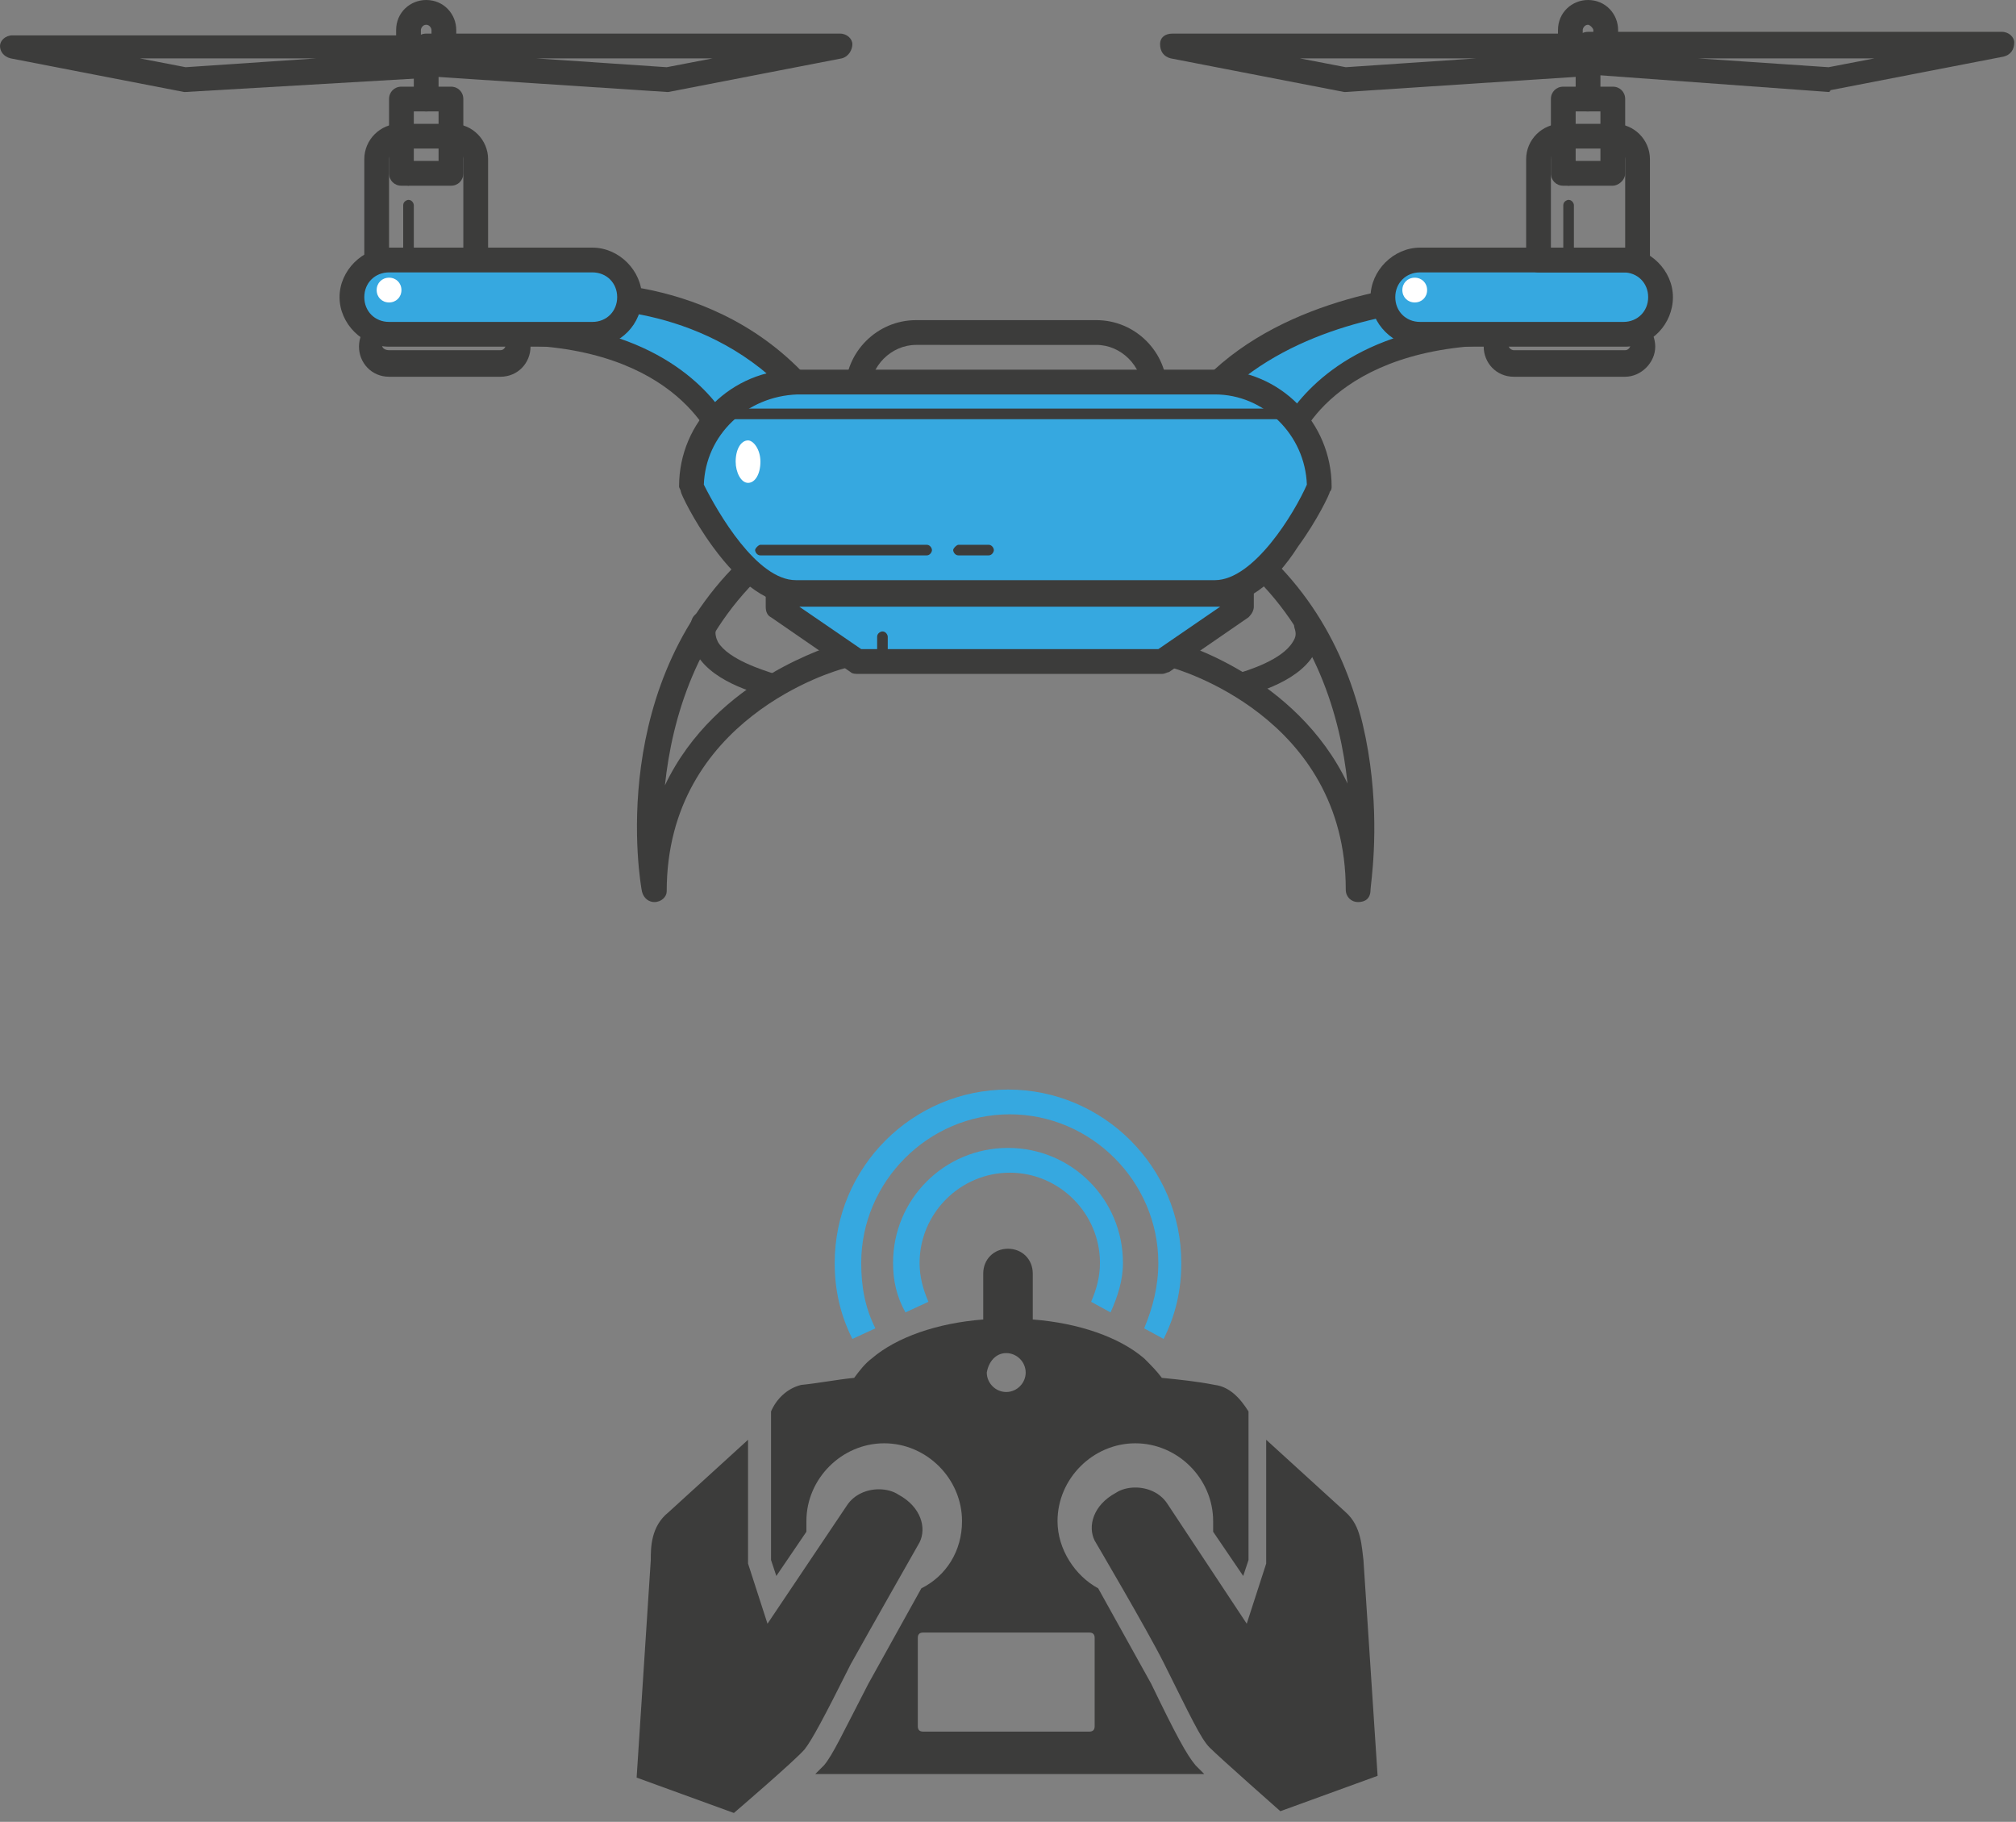 <?xml version="1.0" encoding="utf-8"?>
<!-- Generator: Adobe Illustrator 21.1.0, SVG Export Plug-In . SVG Version: 6.00 Build 0)  -->
<!DOCTYPE svg PUBLIC "-//W3C//DTD SVG 1.1//EN" "http://www.w3.org/Graphics/SVG/1.1/DTD/svg11.dtd">
<svg version="1.1" id="Layer_1" xmlns="http://www.w3.org/2000/svg" xmlns:xlink="http://www.w3.org/1999/xlink" x="0px" y="0px"
	 viewBox="0 0 114 103" style="enable-background:new 0 0 114 103;" xml:space="preserve">
<rect x="0" y="0" width="114" height="103" fill="#808080" stroke="none"/>
<style type="text/css">
	.st0{clip-path:url(#SVGID_2_);fill:#3C3C3B;}
	.st1{clip-path:url(#SVGID_2_);fill:#36A8E0;}
	.st2{fill:#36A8E0;}
	.st3{clip-path:url(#SVGID_4_);fill:#3C3C3B;}
	.st4{clip-path:url(#SVGID_4_);fill:#36A8E0;}
	.st5{clip-path:url(#SVGID_4_);fill:#FFFFFF;}
</style>
<g>
	<defs>
		<rect id="SVGID_1_" width="113.9" height="102.5"/>
	</defs>
	<clipPath id="SVGID_2_">
		<use xlink:href="#SVGID_1_"  style="overflow:visible;"/>
	</clipPath>
	<path class="st0" d="M61.6,92.3c0.2,0,0.3,0.1,0.3,0.3v5c0,0.2-0.1,0.3-0.3,0.3h-9.4c-0.2,0-0.3-0.1-0.3-0.3v-5
		c0-0.2,0.1-0.3,0.3-0.3H61.6z M56.9,76.5c0.6,0,1.1,0.5,1.1,1.1c0,0.6-0.5,1.1-1.1,1.1c-0.6,0-1.1-0.5-1.1-1.1
		C55.9,77,56.3,76.5,56.9,76.5 M68.7,78.3c-1-0.2-2-0.3-3-0.4c-0.3-0.4-0.6-0.7-1-1.1c-1.4-1.2-3.7-2-6.3-2.2V72
		c0-0.8-0.6-1.4-1.4-1.4s-1.4,0.6-1.4,1.4v2.6c-2.6,0.2-4.9,1-6.3,2.2c-0.4,0.3-0.7,0.7-1,1.1c-1,0.1-2,0.3-3,0.4
		c-0.8,0.2-1.4,0.8-1.7,1.5v1.6l0,6.8l0.3,0.9l1.7-2.5c0-0.2,0-0.4,0-0.6c0-2.4,2-4.4,4.4-4.4c2.4,0,4.4,2,4.4,4.4
		c0,1.7-0.9,3.1-2.3,3.8l-3,5.4c-1.5,2.9-2,4-2.5,4.6c-0.1,0.1-0.3,0.3-0.5,0.5h22c-0.2-0.2-0.4-0.4-0.5-0.5
		c-0.5-0.6-1.1-1.7-2.5-4.6l-3-5.4c-1.3-0.7-2.3-2.2-2.3-3.8c0-2.4,2-4.4,4.4-4.4c2.4,0,4.4,2,4.4,4.4c0,0.2,0,0.4,0,0.6l1.7,2.5
		l0.3-0.9l0-6.8l0-1.6C70.1,79,69.5,78.4,68.7,78.3"/>
	<path class="st0" d="M52,87.2c0.4-0.8,0.1-2-1.2-2.7c-0.3-0.2-0.7-0.3-1.1-0.3c-0.7,0-1.4,0.3-1.8,0.9l-4.5,6.7l-1.1-3.4l0-7
		l-4.5,4.1c-1,0.8-1,2-1,2.7L36,100.5l5.5,2c0,0,3.5-3,4-3.6c0.4-0.5,1.1-1.8,2.6-4.8C49.1,92.3,52,87.2,52,87.2"/>
	<path class="st0" d="M76.1,85.5l-4.5-4.1l0,7l-1.1,3.4L66,85c-0.4-0.6-1.1-0.9-1.8-0.9c-0.4,0-0.8,0.1-1.1,0.3
		c-1.3,0.7-1.6,1.9-1.2,2.7c0,0,3,5.1,3.9,6.9c1.5,3,2.1,4.3,2.6,4.8c0.6,0.6,4,3.6,4,3.6l5.5-2l-0.8-12.2
		C77,87.5,77,86.3,76.1,85.5"/>
	<path class="st1" d="M62.8,74.2c0.4-0.9,0.7-1.8,0.7-2.8c0-3.6-2.9-6.5-6.5-6.5c-3.6,0-6.5,2.9-6.5,6.5c0,1,0.2,1.9,0.7,2.8
		l1.3-0.6c-0.3-0.7-0.5-1.4-0.5-2.2c0-2.8,2.3-5.1,5.1-5.1c2.8,0,5.1,2.3,5.1,5.1c0,0.8-0.2,1.5-0.5,2.2L62.8,74.2z"/>
	<path class="st1" d="M65.8,75.7c0.7-1.4,1-2.8,1-4.3c0-5.4-4.4-9.8-9.8-9.8c-5.4,0-9.8,4.4-9.8,9.8c0,1.5,0.3,2.9,1,4.3l1.3-0.6
		c-0.6-1.2-0.8-2.4-0.8-3.7c0-4.6,3.8-8.4,8.4-8.4s8.4,3.8,8.4,8.4c0,1.3-0.3,2.5-0.8,3.7L65.8,75.7z"/>
	<path class="st0" d="M37,51c-0.3,0-0.6-0.2-0.7-0.6c-0.1-0.5-2.1-12,6.2-19.3c0.3-0.3,0.7-0.2,1,0.1s0.2,0.7-0.1,1
		c-4,3.6-5.4,8.4-5.8,12.2c2.9-6.1,9.6-7.9,9.7-8c0.4-0.1,0.8,0.1,0.9,0.5c0.1,0.4-0.1,0.8-0.5,0.9c-0.4,0.1-10,2.8-10,12.6
		C37.7,50.7,37.4,51,37,51C37.1,51,37,51,37,51"/>
	<path class="st0" d="M43.7,39.4c-0.1,0-0.1,0-0.2,0c-0.3-0.1-3.1-0.7-4.1-2.4c-0.4-0.6-0.5-1.3-0.3-1.9c0.1-0.4,0.5-0.6,0.9-0.5
		c0.4,0.1,0.6,0.5,0.5,0.9c-0.1,0.3,0,0.6,0.1,0.8c0.6,1,2.6,1.6,3.2,1.8c0.4,0.1,0.6,0.5,0.5,0.8C44.3,39.2,44,39.4,43.7,39.4"/>
	<path class="st0" d="M76.8,51C76.8,51,76.8,51,76.8,51c-0.4,0-0.7-0.3-0.7-0.7c0-9.8-9.6-12.5-10-12.6c-0.4-0.1-0.6-0.5-0.5-0.9
		c0.1-0.4,0.5-0.6,0.9-0.5c0.1,0,6.8,1.9,9.7,8c-0.4-3.8-1.8-8.6-5.8-12.2c-0.3-0.3-0.3-0.7-0.1-1c0.3-0.3,0.7-0.3,1-0.1
		c8.2,7.3,6.2,18.8,6.2,19.3C77.5,50.8,77.2,51,76.8,51"/>
	<path class="st0" d="M70.1,39.4c-0.3,0-0.6-0.2-0.7-0.5c-0.1-0.4,0.1-0.7,0.5-0.8c0.7-0.2,2.6-0.8,3.2-1.8c0.2-0.3,0.2-0.5,0.1-0.8
		c-0.1-0.4,0.1-0.8,0.5-0.9s0.8,0.1,0.9,0.5c0.2,0.7,0.1,1.3-0.3,1.9c-1,1.7-3.8,2.3-4.1,2.4C70.3,39.4,70.2,39.4,70.1,39.4"/>
	<path class="st0" d="M22,19.2c-0.2,0-0.4,0.2-0.4,0.3c0,0.2,0.2,0.3,0.4,0.3h6.3c0.2,0,0.3-0.2,0.3-0.3c0-0.2-0.2-0.3-0.3-0.3H22z
		 M28.3,21.3H22c-1,0-1.7-0.8-1.7-1.7c0-1,0.8-1.7,1.7-1.7h6.3c1,0,1.7,0.8,1.7,1.7C30,20.5,29.3,21.3,28.3,21.3"/>
	<path class="st0" d="M85.6,19.2c-0.2,0-0.3,0.2-0.3,0.3c0,0.2,0.2,0.3,0.3,0.3h6.3c0.2,0,0.3-0.2,0.3-0.3c0-0.2-0.2-0.3-0.3-0.3
		H85.6z M91.9,21.3h-6.3c-1,0-1.7-0.8-1.7-1.7c0-1,0.8-1.7,1.7-1.7h6.3c1,0,1.7,0.8,1.7,1.7C93.6,20.5,92.8,21.3,91.9,21.3"/>
	<path class="st0" d="M49.2,23.7h15.4v-1.6c0-1.4-1.2-2.6-2.6-2.6H51.8c-1.4,0-2.6,1.2-2.6,2.6V23.7z M65.3,25.1H48.5
		c-0.4,0-0.7-0.3-0.7-0.7v-2.3c0-2.2,1.8-4,4-4H62c2.2,0,4,1.8,4,4v2.3C66,24.8,65.7,25.1,65.3,25.1"/>
	<path class="st1" d="M32.5,16.8c0,0,9.1-0.7,14.2,7c0,0-3.2-0.2-5.5,1.5c0,0-2-6.4-12.5-6.4L32.5,16.8z"/>
	<path class="st0" d="M31.1,18.3c6.8,0.7,9.5,4.3,10.3,5.9c1.4-0.7,2.8-1,3.9-1.1c-4.6-5.7-11.6-5.7-12.7-5.6L31.1,18.3z M41.1,25.9
		c-0.1,0-0.2,0-0.2,0c-0.2-0.1-0.4-0.2-0.4-0.5c-0.1-0.2-2-5.9-11.8-5.9c-0.3,0-0.6-0.2-0.7-0.5c-0.1-0.3,0.1-0.6,0.3-0.8l3.8-2.1
		c0.1,0,0.2-0.1,0.3-0.1c0.4,0,9.5-0.6,14.8,7.3c0.1,0.2,0.2,0.5,0,0.7c-0.1,0.2-0.4,0.4-0.6,0.4c0,0-3-0.1-5.1,1.4
		C41.4,25.9,41.3,25.9,41.1,25.9"/>
	<path class="st0" d="M24.1,1.4c-0.2,0-0.3,0.2-0.3,0.3v0.7c0,0.2,0.2,0.3,0.3,0.3c0.2,0,0.3-0.2,0.3-0.3V1.7
		C24.4,1.6,24.3,1.4,24.1,1.4 M24.1,4.2c-1,0-1.7-0.8-1.7-1.7V1.7c0-1,0.8-1.7,1.7-1.7c1,0,1.7,0.8,1.7,1.7v0.7
		C25.8,3.4,25.1,4.2,24.1,4.2"/>
	<path class="st0" d="M23.4,9.1h1.4V6.3h-1.4V9.1z M25.5,10.5h-2.8c-0.4,0-0.7-0.3-0.7-0.7V5.6c0-0.4,0.3-0.7,0.7-0.7h2.8
		c0.4,0,0.7,0.3,0.7,0.7v4.2C26.2,10.2,25.9,10.5,25.5,10.5"/>
	<path class="st0" d="M22,14h4.2V9c0-0.3-0.3-0.6-0.6-0.6h-3C22.3,8.4,22,8.7,22,9V14z M26.9,15.4h-5.6c-0.4,0-0.7-0.3-0.7-0.7V9
		c0-1.1,0.9-2,2-2h3c1.1,0,2,0.9,2,2v5.7C27.6,15.1,27.3,15.4,26.9,15.4"/>
	<path class="st0" d="M24.1,6.3c-0.4,0-0.7-0.3-0.7-0.7V2.8c0-0.4,0.3-0.7,0.7-0.7c0.4,0,0.7,0.3,0.7,0.7v2.8
		C24.8,6,24.5,6.3,24.1,6.3"/>
	<path class="st0" d="M7.9,3.3l2.6,0.5l7.4-0.5H7.9z M10.5,5.2c0,0-0.1,0-0.1,0L0.6,3.3C0.2,3.2,0,2.9,0,2.6s0.3-0.6,0.7-0.6h23.4
		c0.4,0,0.7,0.3,0.7,0.7v1c0,0.4-0.3,0.7-0.6,0.7L10.5,5.2C10.5,5.2,10.5,5.2,10.5,5.2"/>
	<path class="st0" d="M30.3,3.3l7.4,0.5l2.6-0.5H30.3z M37.7,5.2C37.7,5.2,37.7,5.2,37.7,5.2L24,4.3c-0.4,0-0.6-0.3-0.6-0.7v-1
		c0-0.4,0.3-0.7,0.7-0.7h23.4c0.4,0,0.7,0.3,0.7,0.6S48,3.2,47.6,3.3l-9.8,1.9C37.8,5.2,37.8,5.2,37.7,5.2"/>
	<path class="st0" d="M23.1,15c-0.2,0-0.3-0.2-0.3-0.3v-3.1c0-0.2,0.2-0.3,0.3-0.3c0.2,0,0.3,0.2,0.3,0.3v3.1
		C23.4,14.9,23.2,15,23.1,15"/>
	<path class="st0" d="M23.1,10.5c-0.2,0-0.3-0.2-0.3-0.3V9.8c0-0.2,0.2-0.3,0.3-0.3c0.2,0,0.3,0.2,0.3,0.3v0.3
		C23.4,10.3,23.2,10.5,23.1,10.5"/>
</g>
<polygon class="st2" points="57.1,33.5 44,33.5 44,34.2 48.5,37.4 57.1,37.4 65.7,37.4 70.2,34.2 70.2,33.5 "/>
<g>
	<defs>
		<rect id="SVGID_3_" width="113.9" height="102.5"/>
	</defs>
	<clipPath id="SVGID_4_">
		<use xlink:href="#SVGID_3_"  style="overflow:visible;"/>
	</clipPath>
	<path class="st3" d="M48.7,36.7h16.8l3.5-2.4H45.2L48.7,36.7z M65.7,38.1H48.5c-0.1,0-0.3,0-0.4-0.1l-4.5-3.1
		c-0.2-0.1-0.3-0.3-0.3-0.6v-0.7c0-0.4,0.3-0.7,0.7-0.7h26.2c0.4,0,0.7,0.3,0.7,0.7v0.7c0,0.2-0.1,0.4-0.3,0.6l-4.5,3.1
		C66,38,65.9,38.1,65.7,38.1"/>
	<path class="st4" d="M33.5,18.9H22c-1.2,0-2.1-0.9-2.1-2.1c0-1.2,0.9-2.1,2.1-2.1h11.5c1.2,0,2.1,0.9,2.1,2.1
		C35.6,17.9,34.7,18.9,33.5,18.9"/>
	<path class="st3" d="M22,15.4c-0.8,0-1.4,0.6-1.4,1.4c0,0.8,0.6,1.4,1.4,1.4h11.5c0.8,0,1.4-0.6,1.4-1.4c0-0.8-0.6-1.4-1.4-1.4H22z
		 M33.5,19.6H22c-1.5,0-2.8-1.3-2.8-2.8S20.5,14,22,14h11.5c1.5,0,2.8,1.3,2.8,2.8S35.1,19.6,33.5,19.6"/>
	<path class="st4" d="M81.4,16.8c0.6,0-9.7,0.2-14.2,7c0,0,3.2-0.2,5.5,1.5c0,0,2-6.4,12.5-6.4L81.4,16.8z"/>
	<path class="st3" d="M68.5,23.1c1,0.1,2.5,0.4,3.9,1.1c0.9-1.6,3.5-5.2,10.3-5.9l-1.5-0.8C78.5,17.7,72.2,18.8,68.5,23.1
		 M72.7,25.9c-0.1,0-0.3,0-0.4-0.1c-2.1-1.5-5.1-1.4-5.1-1.4c-0.3,0-0.5-0.1-0.6-0.4c-0.1-0.2-0.1-0.5,0-0.7
		c3.8-5.7,11.4-7,14.5-7.3c0,0,0,0,0.1,0c0.1,0,0.2,0,0.2,0c0.1,0,0.2,0.1,0.3,0.1l3.8,2.1c0.3,0.2,0.4,0.5,0.3,0.8
		c-0.1,0.3-0.4,0.5-0.7,0.5c-9.8,0-11.8,5.6-11.8,5.9c-0.1,0.2-0.2,0.4-0.4,0.4C72.9,25.9,72.8,25.9,72.7,25.9"/>
	<path class="st4" d="M80.3,18.9h11.5c1.2,0,2.1-0.9,2.1-2.1c0-1.2-0.9-2.1-2.1-2.1H80.3c-1.2,0-2.1,0.9-2.1,2.1
		C78.2,17.9,79.2,18.9,80.3,18.9"/>
	<path class="st3" d="M80.3,15.4c-0.8,0-1.4,0.6-1.4,1.4c0,0.8,0.6,1.4,1.4,1.4h11.5c0.8,0,1.4-0.6,1.4-1.4c0-0.8-0.6-1.4-1.4-1.4
		H80.3z M91.9,19.6H80.3c-1.5,0-2.8-1.3-2.8-2.8s1.3-2.8,2.8-2.8h11.5c1.5,0,2.8,1.3,2.8,2.8S93.4,19.6,91.9,19.6"/>
	<path class="st3" d="M89.8,1.4c-0.2,0-0.3,0.2-0.3,0.3v0.7c0,0.2,0.2,0.3,0.3,0.3c0.2,0,0.3-0.2,0.3-0.3V1.7
		C90.1,1.6,89.9,1.4,89.8,1.4 M89.8,4.2c-1,0-1.7-0.8-1.7-1.7V1.7c0-1,0.8-1.7,1.7-1.7c1,0,1.7,0.8,1.7,1.7v0.7
		C91.5,3.4,90.7,4.2,89.8,4.2"/>
	<path class="st3" d="M89.1,9.1h1.4V6.3h-1.4V9.1z M91.2,10.5h-2.8c-0.4,0-0.7-0.3-0.7-0.7V5.6c0-0.4,0.3-0.7,0.7-0.7h2.8
		c0.4,0,0.7,0.3,0.7,0.7v4.2C91.9,10.2,91.5,10.5,91.2,10.5"/>
	<path class="st3" d="M87.7,14h4.2V9c0-0.3-0.3-0.6-0.6-0.6h-3c-0.3,0-0.6,0.3-0.6,0.6V14z M92.6,15.4H87c-0.4,0-0.7-0.3-0.7-0.7V9
		c0-1.1,0.9-2,2-2h3c1.1,0,2,0.9,2,2v5.7C93.3,15.1,92.9,15.4,92.6,15.4"/>
	<path class="st3" d="M89.8,6.3c-0.4,0-0.7-0.3-0.7-0.7V2.8c0-0.4,0.3-0.7,0.7-0.7c0.4,0,0.7,0.3,0.7,0.7v2.8
		C90.5,6,90.1,6.3,89.8,6.3"/>
	<path class="st3" d="M96,3.3l7.4,0.5l2.6-0.5H96z M103.4,5.2C103.4,5.2,103.3,5.2,103.4,5.2l-13.7-1c-0.4,0-0.6-0.3-0.6-0.7v-1
		c0-0.4,0.3-0.7,0.7-0.7h23.4c0.4,0,0.7,0.3,0.7,0.6c0,0.4-0.2,0.7-0.6,0.8l-9.8,1.9C103.5,5.2,103.4,5.2,103.4,5.2"/>
	<path class="st3" d="M73.5,3.3l2.6,0.5l7.4-0.5H73.5z M76.1,5.2c0,0-0.1,0-0.1,0l-9.8-1.9c-0.4-0.1-0.6-0.4-0.6-0.8
		c0-0.4,0.3-0.6,0.7-0.6h23.4c0.4,0,0.7,0.3,0.7,0.7v1c0,0.4-0.3,0.7-0.6,0.7L76.1,5.2C76.2,5.2,76.2,5.2,76.1,5.2"/>
	<path class="st3" d="M88.7,15c-0.2,0-0.3-0.2-0.3-0.3v-3.1c0-0.2,0.2-0.3,0.3-0.3c0.2,0,0.3,0.2,0.3,0.3v3.1
		C89.1,14.9,88.9,15,88.7,15"/>
	<path class="st3" d="M88.7,10.5c-0.2,0-0.3-0.2-0.3-0.3V9.8c0-0.2,0.2-0.3,0.3-0.3c0.2,0,0.3,0.2,0.3,0.3v0.3
		C89.1,10.3,88.9,10.5,88.7,10.5"/>
	<path class="st4" d="M74.7,27.6c0,0-2.7,5.9-5.9,5.9H45.1c-3.3,0-5.9-5.9-5.9-5.9c0-3.3,2.7-5.9,5.9-5.9h23.7
		C72.1,21.7,74.7,24.3,74.7,27.6"/>
	<path class="st3" d="M74.7,27.6L74.7,27.6L74.7,27.6z M39.8,27.4c0.8,1.6,3,5.4,5.2,5.4h23.7c2.2,0,4.5-3.8,5.2-5.4
		c-0.1-2.8-2.4-5.1-5.2-5.1H45.1C42.2,22.4,39.9,24.6,39.8,27.4 M68.8,34.2H45.1c-1.6,0-3.2-1.1-4.8-3.3c-1.1-1.5-1.8-3-1.8-3.1
		c0-0.1-0.1-0.2-0.1-0.3c0-3.7,3-6.6,6.6-6.6h23.7c3.7,0,6.6,3,6.6,6.6c0,0.1,0,0.2-0.1,0.3c0,0.1-0.7,1.6-1.8,3.1
		C72,33.1,70.4,34.2,68.8,34.2"/>
	<path class="st3" d="M52.4,31.4H43c-0.2,0-0.3-0.2-0.3-0.3s0.2-0.3,0.3-0.3h9.4c0.2,0,0.3,0.2,0.3,0.3S52.6,31.4,52.4,31.4"/>
	<path class="st3" d="M55.9,31.4h-1.7c-0.2,0-0.3-0.2-0.3-0.3s0.2-0.3,0.3-0.3h1.7c0.2,0,0.3,0.2,0.3,0.3S56.1,31.4,55.9,31.4"/>
	<path class="st3" d="M73,23.7H40.9c-0.2,0-0.3-0.2-0.3-0.3s0.2-0.3,0.3-0.3H73c0.2,0,0.3,0.2,0.3,0.3S73.2,23.7,73,23.7"/>
	<path class="st5" d="M79.3,16.4c0,0.4,0.3,0.7,0.7,0.7c0.4,0,0.7-0.3,0.7-0.7c0-0.4-0.3-0.7-0.7-0.7C79.6,15.7,79.3,16,79.3,16.4"
		/>
	<path class="st5" d="M21.3,16.4c0,0.4,0.3,0.7,0.7,0.7c0.4,0,0.7-0.3,0.7-0.7c0-0.4-0.3-0.7-0.7-0.7C21.6,15.7,21.3,16,21.3,16.4"
		/>
	<path class="st5" d="M43,26.1c0,0.7-0.3,1.2-0.7,1.2c-0.4,0-0.7-0.6-0.7-1.2c0-0.7,0.3-1.2,0.7-1.2C42.6,24.9,43,25.4,43,26.1"/>
	<path class="st3" d="M49.9,37.7c-0.2,0-0.3-0.2-0.3-0.3V36c0-0.2,0.2-0.3,0.3-0.3c0.2,0,0.3,0.2,0.3,0.3v1.4
		C50.3,37.6,50.1,37.7,49.9,37.7"/>
</g>
</svg>
